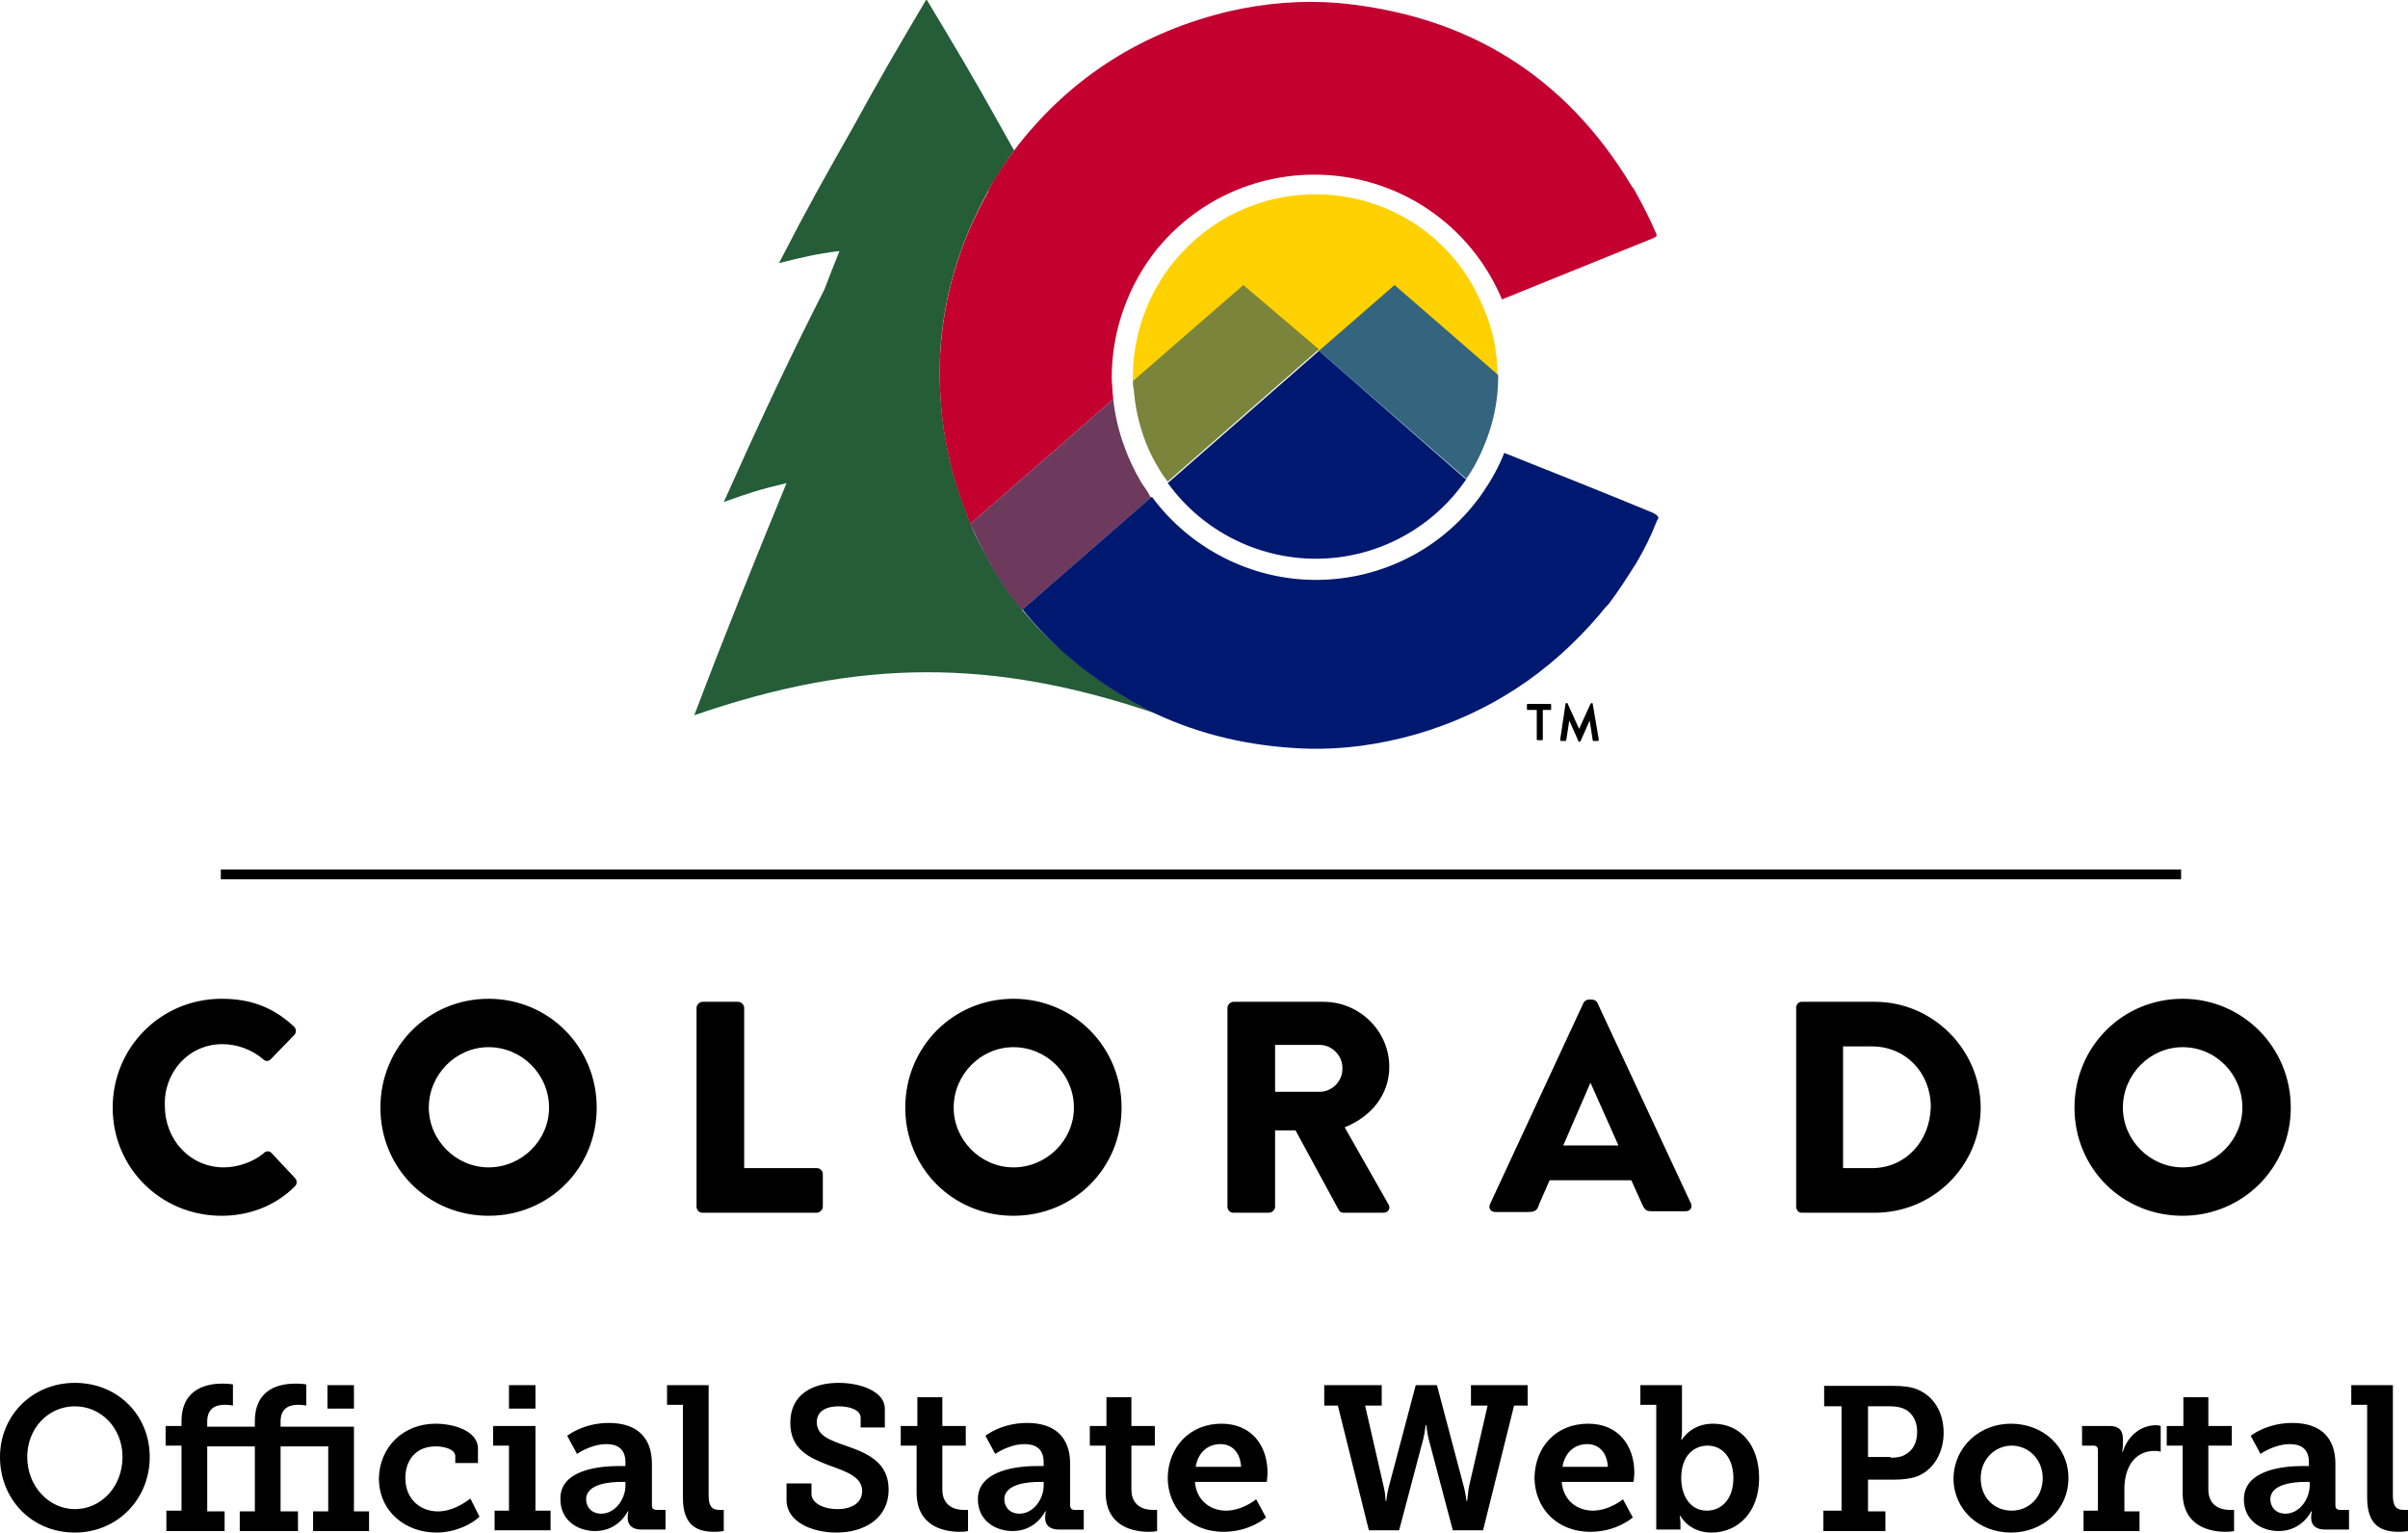 <svg version="1.1" id="Layer_1" xmlns="http://www.w3.org/2000/svg" x="0" y="0" width="318.4" height="202.7" xml:space="preserve"><style>.st5{fill:#001970}</style><path d="M9.9 182.9c5.7 0 9.9 4.3 9.9 9.8 0 5.6-4.3 10-9.9 10-5.7 0-9.9-4.4-9.9-10 0-5.5 4.3-9.8 9.9-9.8zm0 16.7c3.5 0 6.3-3 6.3-6.9 0-3.8-2.8-6.7-6.3-6.7s-6.3 2.9-6.3 6.7c0 3.9 2.9 6.9 6.3 6.9zM22 199.8h2v-8.6h-2.1v-2.6H24v-.6c0-4.5 3.6-5 5.4-5 .8 0 1.4.1 1.4.1v2.8s-.4-.1-1.1-.1c-.8 0-2.3.2-2.3 2.2v.7h6.3v-.7c0-4.5 3.5-5 5.4-5 .8 0 1.4.1 1.4.1v2.8s-.4-.1-1.1-.1c-.8 0-2.3.2-2.3 2.2v.7h9.7v11.2h2v2.6h-7.4v-2.6h2v-8.6h-6.3v8.6h2.3v2.6h-7.7v-2.6h2v-8.6h-6.3v8.6h2.3v2.6H22v-2.7zm21.3-16.6h3.5v3.1h-3.5v-3.1zM57.6 188.3c2.3 0 5.6.9 5.6 3.3v1.9h-3v-.9c0-.9-1.4-1.3-2.6-1.3-2.5 0-4 1.7-4 4.2 0 2.8 2 4.4 4.3 4.4 1.9 0 3.5-1.1 4.3-1.7l1.2 2.4c-.9.9-3.1 2.1-5.7 2.1-4 0-7.6-2.7-7.6-7.2.1-4.1 3.2-7.2 7.5-7.2zM65.3 199.8h2v-8.6h-2.1v-2.6h5.6v11.2h2v2.6h-7.4v-2.6zm2-16.6h3.5v3.1h-3.5v-3.1zM81.8 193.9h.9v-.5c0-1.8-1.1-2.4-2.5-2.4-2.1 0-3.9 1.3-3.9 1.3l-1.3-2.4s2.1-1.7 5.5-1.7c3.7 0 5.7 1.9 5.7 5.4v5.5c0 .4.2.6.6.6H88v2.6h-3.2c-1.3 0-1.8-.7-1.8-1.5v-.2c0-.4.1-.7.1-.7H83s-1.2 2.6-4.3 2.6c-2.3 0-4.6-1.4-4.6-4.2-.1-4 5.4-4.4 7.7-4.4zm-2.3 6.3c1.9 0 3.2-2 3.2-3.7v-.5h-.6c-1.3 0-4.6.2-4.6 2.3 0 1 .7 1.9 2 1.9zM90.3 185.8h-2.1v-2.6h5.5v14.6c0 1.2.3 1.9 1.4 1.9h.6v2.8s-.6.1-1.2.1c-2.2 0-4.2-.7-4.2-4.5v-12.3zM107.3 196.2v1.4c0 1.2 1.6 2 3.4 2 1.9 0 3.3-.8 3.3-2.4 0-1.9-2.2-2.6-4.4-3.4-2.6-1-5.1-2.1-5.1-5.6 0-3.9 3.1-5.3 6.4-5.3 3 0 6.1 1.2 6.1 3.4v2.5h-3.2v-1.3c0-1-1.4-1.5-2.9-1.5-1.6 0-2.9.6-2.9 2.1 0 1.8 1.8 2.4 3.8 3.1 2.9 1 5.7 2.2 5.7 5.8 0 3.9-3.3 5.7-6.9 5.7-3.2 0-6.6-1.4-6.6-4.3v-2.2h3.3zM121.2 191.2h-2.1v-2.6h2.2v-3.8h3.3v3.8h3.1v2.6h-3.1v5.8c0 2.3 1.8 2.7 2.8 2.7h.6v2.8s-.4.1-1.1.1c-1.9 0-5.7-.6-5.7-5.2v-6.2zM137.1 193.9h.9v-.5c0-1.8-1.1-2.4-2.5-2.4-2.1 0-3.9 1.3-3.9 1.3l-1.3-2.4s2.1-1.7 5.5-1.7c3.7 0 5.7 1.9 5.7 5.4v5.5c0 .4.2.6.6.6h1.2v2.6H140c-1.3 0-1.8-.7-1.8-1.5v-.2c0-.4.1-.7.1-.7h-.1s-1.2 2.6-4.3 2.6c-2.3 0-4.6-1.4-4.6-4.2 0-4 5.6-4.4 7.8-4.4zm-2.3 6.3c1.9 0 3.2-2 3.2-3.7v-.5h-.6c-1.3 0-4.6.2-4.6 2.3 0 1 .7 1.9 2 1.9zM146.2 191.2h-2.1v-2.6h2.2v-3.8h3.3v3.8h3.1v2.6h-3.1v5.8c0 2.3 1.8 2.7 2.8 2.7h.6v2.8s-.4.1-1.1.1c-1.9 0-5.7-.6-5.7-5.2v-6.2zM161.5 188.3c4 0 6.1 2.9 6.1 6.5 0 .4-.1 1.2-.1 1.2H158c.2 2.5 2.1 3.8 4.1 3.8 2.2 0 4-1.5 4-1.5l1.3 2.4s-2.1 1.9-5.6 1.9c-4.6 0-7.4-3.3-7.4-7.2.1-4.1 3-7.1 7.1-7.1zm2.6 5.7c-.1-1.9-1.2-3-2.7-3-1.8 0-3 1.2-3.3 3h6zM175.2 183.2h7.5v2.7h-2.2l2.5 10.9c.2.8.2 1.7.2 1.7h.1s.1-.9.3-1.7l3.6-13.6h2.8l3.6 13.6c.2.8.3 1.7.3 1.7h.1s.1-.9.2-1.7l2.5-10.9h-2.2v-2.7h7.5v2.7h-1.8l-4.1 16.5h-4l-3.2-12.1c-.2-.8-.3-1.8-.3-1.8h-.1s-.1 1-.3 1.8l-3.2 12.1h-4l-4.1-16.5h-1.8v-2.7zM210 188.3c4 0 6.1 2.9 6.1 6.5 0 .4-.1 1.2-.1 1.2h-9.5c.2 2.5 2.1 3.8 4.1 3.8 2.2 0 4-1.5 4-1.5l1.3 2.4s-2.1 1.9-5.6 1.9c-4.6 0-7.4-3.3-7.4-7.2.1-4.1 2.9-7.1 7.1-7.1zm2.6 5.7c-.1-1.9-1.2-3-2.7-3-1.8 0-3 1.2-3.3 3h6zM219 185.8h-2.1v-2.6h5.5v6c0 .7-.1 1.2-.1 1.2h.1s1.2-2.1 4.1-2.1c3.7 0 6.1 2.9 6.1 7.2 0 4.4-2.7 7.2-6.3 7.2-3 0-4.1-2.2-4.1-2.2h-.1s.1.5.1 1v.8H219v-16.5zm6.7 14c1.9 0 3.5-1.5 3.5-4.3 0-2.6-1.4-4.3-3.4-4.3-1.8 0-3.5 1.3-3.5 4.3 0 2.2 1.1 4.3 3.4 4.3zM241.2 199.8h2.3V186h-2.3v-2.7h9.2c1.1 0 2.3.1 3.2.5 2.1.9 3.4 3 3.4 5.7s-1.4 5-3.6 5.8c-.9.3-1.9.4-2.9.4H247v4.2h2.3v2.6h-8.2v-2.7zm8.8-7c.8 0 1.4-.1 1.9-.4 1-.5 1.6-1.6 1.6-3 0-1.3-.5-2.3-1.4-2.9-.5-.3-1.2-.5-2.1-.5h-3v6.7h3zM265.9 188.3c4.2 0 7.6 3 7.6 7.2s-3.4 7.2-7.6 7.2c-4.2 0-7.6-3-7.6-7.2.1-4.2 3.5-7.2 7.6-7.2zm.1 11.5c2.2 0 4.1-1.7 4.1-4.3 0-2.5-1.9-4.3-4.1-4.3-2.2 0-4.1 1.8-4.1 4.3 0 2.6 1.8 4.3 4.1 4.3zM275.4 199.8h2v-8c0-.4-.2-.6-.6-.6h-1.5v-2.6h3.6c1.2 0 1.8.5 1.8 1.7v.8c0 .5-.1.9-.1.9h.1c.6-2 2.3-3.5 4.4-3.5.3 0 .6.1.6.1v3.4s-.4-.1-.8-.1c-2.8 0-4 2.4-4 5v3h2v2.6h-7.4v-2.7zM288.6 191.2h-2.1v-2.6h2.2v-3.8h3.3v3.8h3.1v2.6H292v5.8c0 2.3 1.8 2.7 2.8 2.7h.6v2.8s-.4.1-1.1.1c-1.9 0-5.7-.6-5.7-5.2v-6.2zM304.4 193.9h.9v-.5c0-1.8-1.1-2.4-2.5-2.4-2.1 0-3.9 1.3-3.9 1.3l-1.3-2.4s2.1-1.7 5.5-1.7c3.7 0 5.7 1.9 5.7 5.4v5.5c0 .4.2.6.6.6h1.2v2.6h-3.2c-1.3 0-1.8-.7-1.8-1.5v-.2c0-.4.1-.7.1-.7h-.1s-1.2 2.6-4.3 2.6c-2.3 0-4.6-1.4-4.6-4.2 0-4 5.5-4.4 7.7-4.4zm-2.2 6.3c1.9 0 3.2-2 3.2-3.7v-.5h-.6c-1.3 0-4.6.2-4.6 2.3 0 1 .7 1.9 2 1.9zM313 185.8h-2.1v-2.6h5.5v14.6c0 1.2.3 1.9 1.4 1.9h.6v2.8s-.6.1-1.2.1c-2.2 0-4.2-.7-4.2-4.5v-12.3z"/><g><path d="M29.4 138.1c1.9 0 3.9.7 5.4 2 .3.3.7.3 1 0l3.1-3.2c.3-.3.3-.8 0-1.1-2.7-2.5-5.6-3.7-9.6-3.7-8 0-14.4 6.4-14.4 14.4s6.4 14.3 14.4 14.3c3.5 0 7-1.2 9.7-3.9.3-.3.3-.8 0-1.1l-3.1-3.3c-.2-.3-.8-.3-1 0-1.4 1.2-3.5 1.9-5.3 1.9-4.5 0-7.8-3.7-7.8-8.1-.2-4.4 3.1-8.2 7.6-8.2M64.6 132.1c-8 0-14.3 6.4-14.3 14.4s6.3 14.3 14.3 14.3 14.3-6.3 14.3-14.3-6.3-14.4-14.3-14.4m0 22.3c-4.3 0-7.9-3.6-7.9-7.9 0-4.4 3.6-8 7.9-8 4.4 0 8 3.6 8 8 0 4.3-3.6 7.9-8 7.9M108 154.5h-9.6v-21.2c0-.4-.4-.8-.8-.8h-4.7c-.4 0-.8.4-.8.8v26.3c0 .4.3.8.8.8H108c.4 0 .8-.4.8-.8v-4.3c0-.4-.3-.8-.8-.8M134 132.1c-8 0-14.3 6.4-14.3 14.4s6.3 14.3 14.3 14.3 14.3-6.3 14.3-14.3-6.3-14.4-14.3-14.4m0 22.3c-4.3 0-7.9-3.6-7.9-7.9 0-4.4 3.6-8 7.9-8 4.4 0 8 3.6 8 8 0 4.3-3.6 7.9-8 7.9M177.8 149.1c3.5-1.4 5.9-4.3 5.9-8 0-4.7-3.9-8.6-8.7-8.6h-11.9c-.4 0-.8.4-.8.8v26.3c0 .4.3.8.8.8h4.7c.4 0 .8-.4.8-.8v-10.1h2.7L177 160c.1.2.3.4.6.4h5.3c.7 0 1-.6.7-1.1l-5.8-10.2zm-3.3-4.7h-5.9v-6.2h5.9c1.6 0 3 1.4 3 3 .1 1.7-1.3 3.2-3 3.2M247.9 132.5h-9.7c-.4 0-.7.4-.7.8v26.3c0 .4.3.8.7.8h9.7c7.7 0 14-6.2 14-14-.1-7.7-6.4-13.9-14-13.9m-.4 22h-3.8v-16.1h3.8c4.5 0 7.8 3.5 7.8 8-.1 4.5-3.3 8.1-7.8 8.1M288.6 132.1c-8 0-14.3 6.4-14.3 14.4s6.3 14.3 14.3 14.3c7.9 0 14.3-6.3 14.3-14.3s-6.4-14.4-14.3-14.4m0 22.3c-4.3 0-7.9-3.6-7.9-7.9 0-4.4 3.6-8 7.9-8 4.4 0 7.9 3.6 7.9 8 0 4.3-3.6 7.9-7.9 7.9M211.2 132.6c-.1-.2-.4-.4-.7-.4h-.4c-.3 0-.6.2-.7.4L197 159.3c-.2.5.1 1 .7 1h4.4c.8 0 1.2-.2 1.4-1l1.4-3.2h10.8l1.4 3.1c.4.9.6 1 1.4 1h4.4c.6 0 .9-.5.7-1l-12.4-26.6zm-4.5 18.9l3.6-8.3 3.7 8.3h-7.3z"/></g><path d="M29.2 115h259.2v1.3H29.2z"/><g><path d="M135.1 80.6c-1.5-1.9-2.9-3.9-4.1-6-.1-.1-.2-.2-.2-.3-.9-1.7-1.8-3.3-2.5-5.1-.2-.5-.4-1-.6-1.6-2.6-6.6-3.7-13.5-3.4-20.6.4-7.8 2.6-15 6.4-21.8 0-.1.1-.2.1-.3 1.1-1.7 2.1-3.4 3.3-5-.6-1-1.1-2-1.8-3.2-3.9-7-5.9-10.3-9.8-16.8-3.9 6.6-5.9 10-9.8 17.1-3.9 6.9-5.9 10.4-9.7 17.8 3.2-.8 4.8-1.2 8-1.6-.8 2-1.2 3-2 5.1-4.7 9.2-9.1 18.7-13.3 28.1 3.3-1.2 4.9-1.7 8.3-2.5-4.2 10.2-8.3 20.4-12.2 30.7 21.7-7.5 39.4-7.6 61.1-.2-4.5-2.1-8.6-4.9-12.5-8.4-2-1.6-3.7-3.5-5.3-5.4z" fill="#245d38"/><path d="M173.9 25.7c-7.2 0-13.9 3.2-18.5 8.7l-.1.1c-3.5 4.3-5.5 9.7-5.5 15.3v.7l14.6-12.7 10 8.7 10-8.7L198 49.7c0-3.2-.6-6.2-1.9-9.1-3.7-9.1-12.4-14.9-22.2-14.9z" fill="#ffd100"/><path d="M130.7 25.3c-3.8 6.7-6 14-6.4 21.8-.3 7.1.8 14 3.4 20.6.2.5.4 1.1.6 1.6l18.9-16.5c0-.3-.1-.7-.1-1 0-.6-.1-1.2-.1-1.9 0-6.2 2.2-12.3 6.1-17.1l.1-.1c5.1-6.1 12.6-9.6 20.6-9.6 10.9 0 20.6 6.5 24.8 16.5 6.7-2.7 13.3-5.4 20-8.1.4-.2.6-.3.3-.8-.8-1.9-1.8-3.8-2.8-5.6-.1-.2-.2-.3-.3-.4C207 10 194 2 177 .4c-4.9-.4-9.7 0-14.5 1.1-11.3 2.7-20.6 8.5-27.8 17.6-.2.3-.4.5-.6.8-1.2 1.6-2.3 3.3-3.3 5-.1.2-.1.3-.1.4z" fill="#c3002f"/><path d="M164.4 37.7l-14.6 12.7c0 .4 0 .7.1 1 .3 3.8 1.4 7.5 3.4 10.7.4.7.8 1.2 1.1 1.6l20-17.5-10-8.5z" fill="#7a853b"/><path d="M150.9 63.8c-2-3.4-3.3-7.2-3.7-11l-18.9 16.5c.8 1.7 1.6 3.4 2.5 5.1.1.1.2.2.2.3 1.2 2.1 2.6 4.1 4.1 6l.7-.6 16.4-14.3-.1-.1c-.3-.6-.7-1.2-1.2-1.9z" fill="#6d3a5d"/><path class="st5" d="M218.5 67.8c-6.5-2.7-13.1-5.3-19.6-7.9-.7 1.8-1.7 3.6-2.8 5.2-5 7.3-13.3 11.6-22.1 11.6-8.5 0-16.6-4.1-21.7-11L135.9 80l-.7.6c1.5 1.9 3.2 3.7 5.1 5.4 3.9 3.5 8.1 6.3 12.5 8.4 6 2.8 12.5 4.3 19.5 4.6 5.1.2 10.1-.5 15-1.9 9.6-2.8 17.6-8.1 24.1-15.7.4-.5.8-1 1.3-1.5 1.3-1.7 2.5-3.6 3.7-5.5 1-1.7 1.9-3.5 2.6-5.3.1-.2.1-.3.2-.4l.1-.2-.1-.2c-.2-.3-.4-.3-.7-.5z"/><path d="M174.4 46.4l19.2 16.7.3.2c1-1.4 1.8-3 2.4-4.5 1.2-2.9 1.8-5.9 1.8-9v-.2l-13.7-11.9-10 8.7z" fill="#35647e"/><path class="st5" d="M174.4 46.4l-20 17.5s0 .1.1.1c4.5 6.2 11.8 9.9 19.5 9.9 7.9 0 15.3-3.9 19.8-10.4l.1-.1-.3-.2-19.2-16.8z"/><g><path d="M203.1 93.9H202c-.1 0-.1-.1-.1-.1v-.6c0-.1.1-.1.1-.1h3c.1 0 .1.1.1.1v.6c0 .1-.1.1-.1.1h-1v3.9c0 .1-.1.1-.1.1h-.6c-.1 0-.1-.1-.1-.1v-3.9zM207 93.1c0-.1 0-.1.1-.1h.1c.1 0 .1 0 .1.1l1.5 3.3 1.5-3.3.1-.1h.1c.1 0 .1 0 .1.1l.8 4.7c0 .1 0 .2-.1.2h-.6c-.1 0-.1-.1-.1-.1l-.4-2.6L209 98l-.1.1h-.1c-.1 0-.1 0-.1-.1l-1.2-2.7-.4 2.6-.1.1h-.6c-.1 0-.1-.1-.1-.2l.7-4.7z"/></g></g></svg>